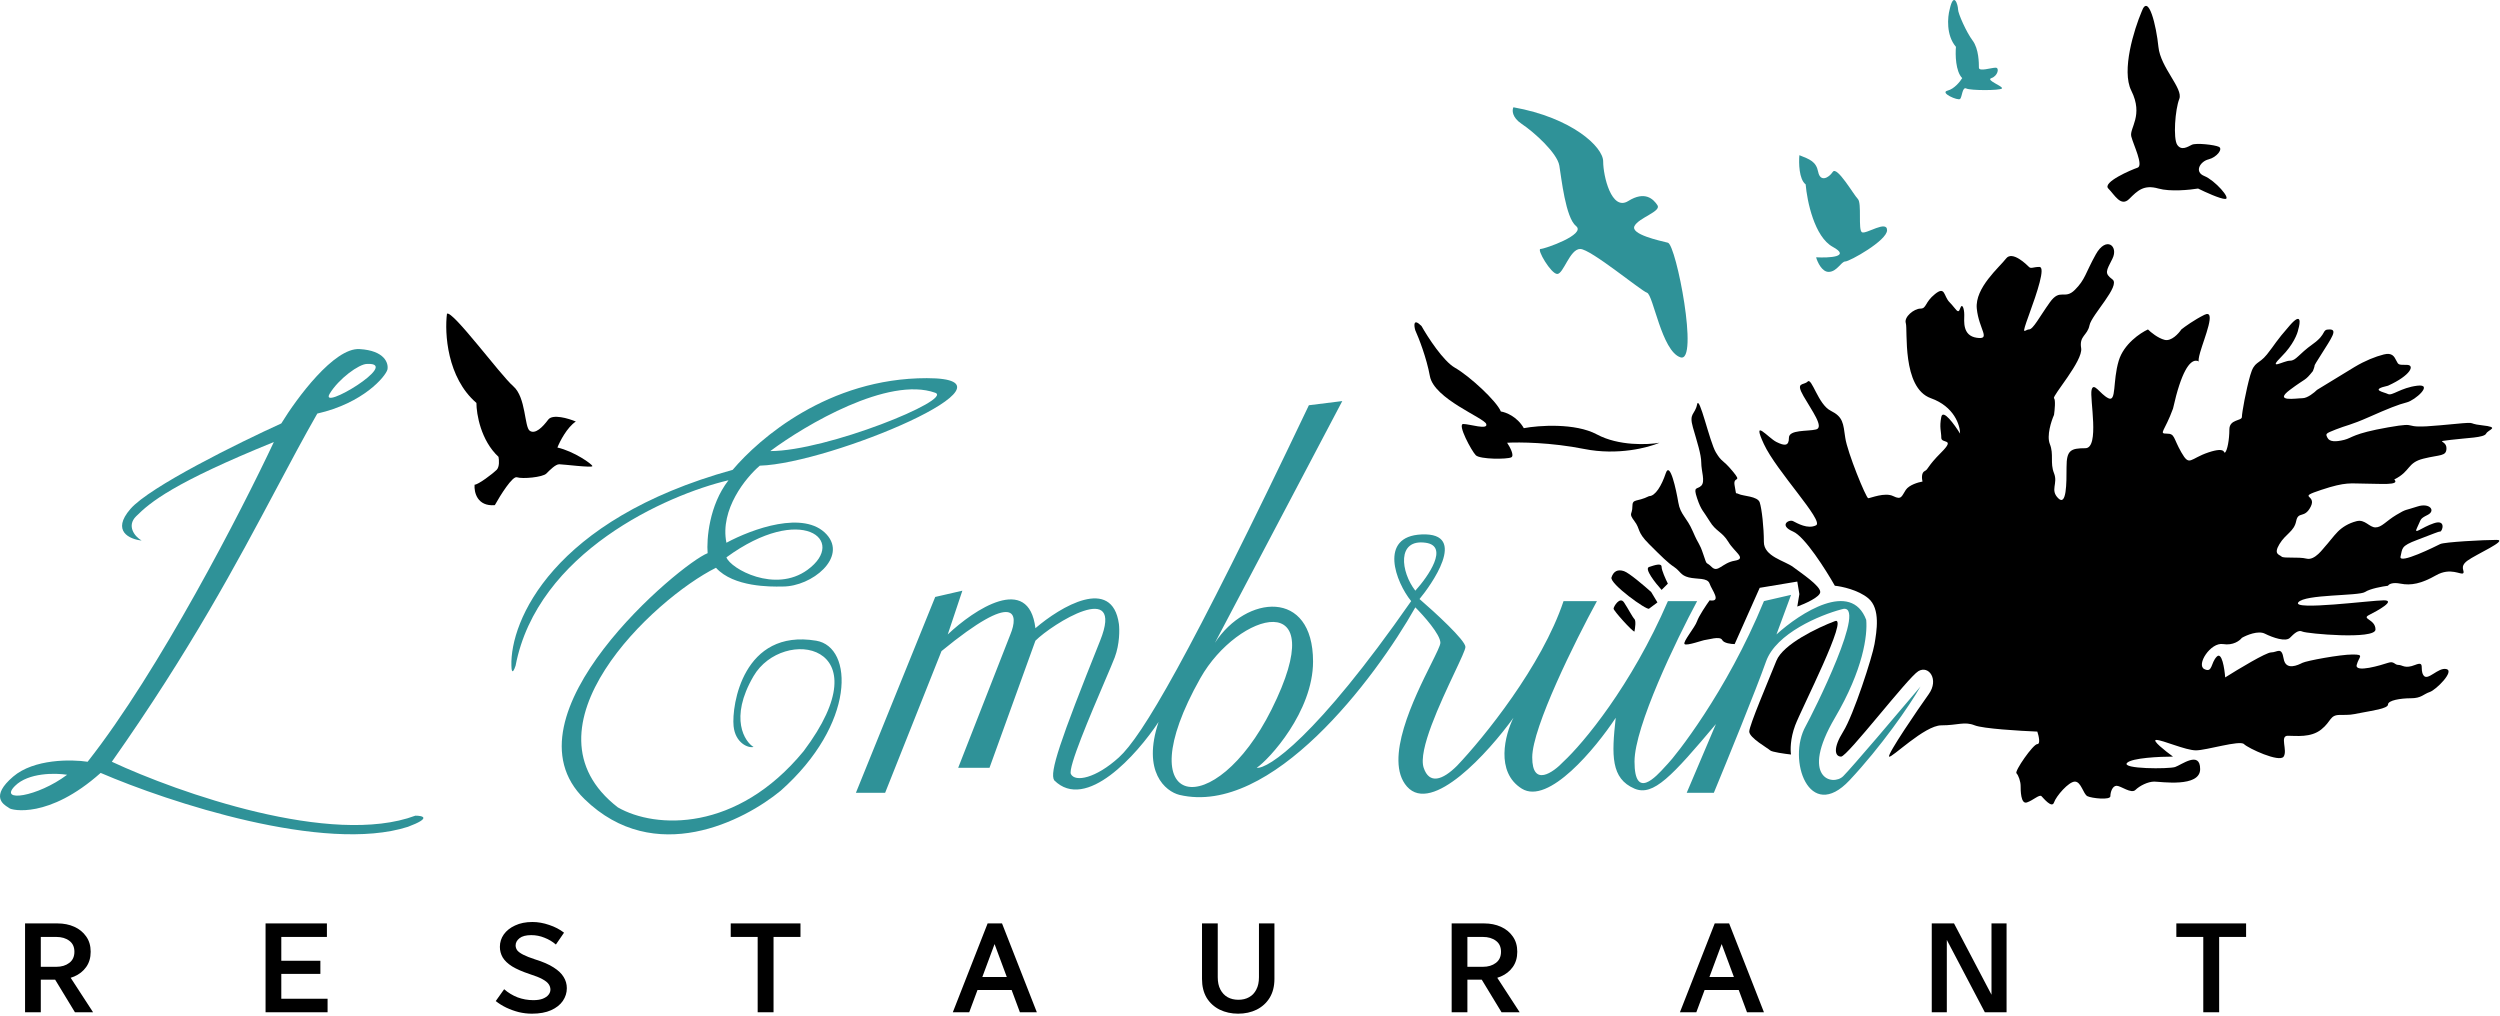 <svg xmlns="http://www.w3.org/2000/svg" width="1014" height="412" viewBox="0 0 1014 412" fill="none"><path fill-rule="evenodd" clip-rule="evenodd" d="M379.327 242.12L347.153 321.563H359.007L381.867 264.093C412.347 239.077 413.193 249.162 409.807 257.332L388.64 311.422H401.34L419.967 259.868C426.74 253.107 456.373 234.513 446.213 259.868C429.785 300.865 425.611 313.394 427.587 316.492C440.456 329.339 461.171 306.069 469.92 292.828C463.146 313.112 472.742 321 478.386 322.408C515.64 331.198 557.691 275.362 574.06 246.345C577.446 249.726 584.22 257.332 584.22 260.713C584.22 261.751 582.636 264.93 580.436 269.348C573.676 282.921 561.092 308.189 570.673 319.028C580.833 330.522 603.693 305.224 613.853 291.138C610.466 297.899 606.402 313.112 617.24 319.873C628.077 326.634 647.155 303.533 655.339 291.138C653.646 306.351 653.345 315.76 662.959 319.873C670.559 323.124 678.199 314.802 695.979 293.673L684.126 321.563H695.133C700.495 308.604 712.235 279.813 716.299 268.319C720.363 256.825 738.313 249.444 746.779 247.19C758.633 242.965 734.876 290.099 732.386 294.519C724.766 308.041 733.767 333.953 750.166 316.492C762.866 302.97 774.437 286.349 778.952 278.461C769.921 289.166 751.012 311.421 747.626 314.802C743.392 319.028 729.846 315.647 744.239 291.138C755.754 271.531 757.504 257.614 756.939 251.416C750.843 235.189 730.128 248.599 720.533 257.332L726.459 241.274L715.453 243.81C700.213 280.996 679.046 307.196 676.506 309.731C676.226 310.011 675.843 310.434 675.384 310.942C671.673 315.044 662.959 324.677 662.959 308.886C662.959 294.688 679.893 259.586 688.359 243.81H676.506C661.605 278.292 642.075 301.561 634.173 308.886C629.939 313.394 621.473 319.366 621.473 307.196C621.473 295.026 638.971 259.868 647.719 243.81H634.173C625.367 270.178 601.717 299.308 590.993 310.576C585.066 316.492 579.704 318.183 577.446 311.422C575.097 304.387 584.155 285.152 589.924 272.899C592.473 267.488 594.38 263.439 594.38 262.403C594.38 259.699 581.962 248.317 575.753 242.965C579.986 237.894 596.073 215.92 576.6 216.765C559.032 217.528 566.157 236.204 572.366 243.81C533.758 299.251 514.229 311.985 509.713 311.422C514.793 308.041 532.573 288.603 532.573 268.319C532.573 238.69 505.48 241.274 492.78 260.713L544.426 162.676L530.88 164.366C481.773 267.474 463.146 298.744 453.833 307.196C444.436 315.723 436.053 317.338 434.36 313.957C433.09 311.422 442.297 289.87 448.052 276.401C449.97 271.911 451.505 268.319 452.14 266.629C454.172 261.22 454.115 255.36 453.833 253.106C451.124 233.499 430.127 246.064 419.967 254.797C417.257 232.485 395.131 247.19 384.407 257.332L390.333 239.584L379.327 242.12ZM574.054 239.584C579.417 233.668 587.77 221.498 578.288 220.146C566.434 218.456 568.128 231.978 574.054 239.584ZM486.854 275.08C502.097 248.027 541.047 237.049 515.748 287.758C492.82 333.716 456.376 329.169 486.854 275.08Z" fill="#2F9298"></path><path fill-rule="evenodd" clip-rule="evenodd" d="M207.427 270.009C206.863 251.98 224.022 210.849 297.174 190.566C307.898 177.889 335.951 153.379 375.914 153.379C419.093 153.379 336.967 188.03 308.18 188.875C302.536 193.665 291.924 206.623 294.634 220.146C305.076 214.511 326.23 206.835 335.274 216.765C343.74 226.062 329.347 237.894 317.494 237.894C317.332 237.894 317.113 237.897 316.841 237.901C312.838 237.964 297.536 238.202 290.4 230.288C265.001 242.965 209.121 295.364 250.607 327.479C265.847 336.212 298.867 337.621 325.96 304.66C358.98 260.713 317.494 253.952 305.64 274.235C295.557 291.491 302.254 300.998 305.64 302.97C303.383 303.533 298.221 301.28 297.544 294.519C296.697 286.067 301.407 254.938 331.04 259.868C346.28 262.403 347.127 293.673 316.647 320.718C301.972 332.832 265.566 351.859 237.061 324.099C202.347 290.293 276.007 228.597 287.014 224.371C286.551 218.737 287.596 204.933 295.48 194.791C270.363 200.707 217.926 224.033 209.121 270.009C207.766 274.066 207.427 271.7 207.427 270.009ZM312.419 182.959C326.812 172.254 360.34 152.533 379.305 159.295C386.925 162.012 335.279 182.959 312.419 182.959ZM294.639 226.061C296.332 230.675 314.371 240.717 327.526 231.122C343.97 219.127 324.93 203.919 294.639 226.061Z" fill="#2F9298"></path><path d="M617.226 50.272C613.162 47.567 613.275 44.637 613.84 43.51C637.545 47.736 650.246 59.568 650.246 65.484C650.246 71.4 653.633 85.768 660.406 81.542C667.18 77.316 670.566 80.697 672.259 83.232C673.953 85.768 664.64 88.303 662.946 91.684C661.253 95.064 673.106 97.6 676.493 98.445C679.879 99.29 689.193 147.463 681.573 144.928C673.953 142.392 670.566 119.573 668.026 118.728C665.486 117.883 645.166 100.98 640.933 100.98C636.7 100.98 634.16 111.122 631.62 111.122C629.08 111.122 623.153 100.98 624.846 100.98C626.54 100.98 643.473 95.064 639.24 91.684C635.006 88.303 633.313 72.245 632.466 67.174C631.62 62.103 622.306 53.652 617.226 50.272Z" fill="#2F9298"></path><path d="M732.373 74.781C729.663 72.752 729.55 66.047 729.833 62.949C734.066 64.639 736.606 65.484 737.453 69.71C738.299 73.936 741.686 72.245 743.379 69.71C745.073 67.174 751.846 79.006 753.539 80.697C755.233 82.387 753.539 93.374 755.233 94.219C756.926 95.064 765.393 89.148 765.393 93.374C765.393 97.6 750.153 106.051 748.459 106.051C746.766 106.051 745.073 110.277 741.686 110.277C738.977 110.277 737.17 106.333 736.606 104.361C741.968 104.643 750.83 104.192 743.379 100.135C735.929 96.078 732.937 81.542 732.373 74.781Z" fill="#2F9298"></path><path d="M793.332 19.001C789.268 14.268 789.946 6.887 790.792 3.788C792.486 -3.818 794.179 2.098 794.179 3.788C794.179 5.479 797.566 13.085 800.106 16.466C802.646 19.846 802.646 25.762 802.646 27.453C802.646 29.143 807.726 27.453 809.419 27.453C811.112 27.453 810.266 30.833 807.726 31.678C805.186 32.523 812.806 35.059 811.959 35.904C811.112 36.749 799.259 36.749 797.566 35.904C795.872 35.059 795.872 39.285 795.026 40.13C794.179 40.975 786.559 37.594 789.946 36.749C792.655 36.073 795.026 33.087 795.872 31.678C793.163 28.974 793.05 22.1 793.332 19.001Z" fill="#2F9298"></path><path d="M864.449 36.749C860.385 28.636 865.578 11.958 868.682 4.634C871.425 -2.973 874.609 10.55 875.456 19.001C876.302 27.452 885.616 35.904 883.922 40.13C882.229 44.355 881.382 56.188 883.076 58.723C884.769 61.258 887.309 59.568 889.002 58.723C890.696 57.878 898.316 58.723 900.009 59.568C901.702 60.413 899.162 63.794 895.776 64.639C892.389 65.484 889.849 69.71 894.082 71.4C898.316 73.09 905.089 80.697 902.549 80.697C900.517 80.697 894.365 77.879 891.542 76.471C888.156 77.034 880.197 77.823 875.456 76.471C869.529 74.781 866.989 77.316 863.602 80.697C860.216 84.077 857.676 79.006 855.136 76.471C852.596 73.936 864.449 68.865 866.989 68.019C869.529 67.174 865.296 58.723 864.449 55.342C863.602 51.962 869.529 46.891 864.449 36.749Z" fill="black"></path><path d="M590.119 149.154C585.378 146.449 579.112 136.758 576.572 132.251C573.186 128.87 573.468 131.969 574.032 133.941C575.444 137.04 578.604 145.097 579.959 152.534C581.652 161.831 601.972 169.437 602.819 171.973C603.666 174.508 596.046 171.973 593.506 171.973C590.966 171.973 596.892 182.959 598.586 184.65C600.279 186.34 611.286 186.34 612.979 185.495C614.334 184.819 612.415 181.269 611.286 179.579C616.083 179.297 629.066 179.41 642.612 182.114C656.159 184.819 668.577 181.551 673.092 179.579C668.294 180.424 656.498 180.931 647.692 176.198C638.887 171.465 623.986 172.536 618.059 173.663C615.35 168.93 610.721 167.183 608.746 166.902C607.052 162.676 596.046 152.534 590.119 149.154Z" fill="black"></path><path d="M826.337 301.806C827.692 301.806 826.902 298.425 826.337 296.735C819.282 296.453 804.326 295.552 800.94 294.2C796.706 292.51 794.166 294.2 787.393 294.2C780.62 294.2 767.073 307.722 766.226 306.877C765.38 306.032 778.08 287.439 782.313 281.523C786.546 275.607 782.313 269.691 778.08 272.226C773.846 274.761 749.293 306.877 746.753 306.877C744.213 306.877 743.366 303.496 747.6 296.735C751.833 289.974 759.453 266.31 760.3 261.239C761.146 256.168 762.84 246.872 757.755 242.646C753.687 239.265 747.032 237.857 744.213 237.575C740.542 231.096 732.017 217.63 727.28 215.601C721.358 213.066 725.588 210.53 727.28 211.376C728.972 212.221 733.201 214.756 736.594 213.066C739.987 211.376 720.507 191.092 715.427 180.105C710.347 169.118 717.121 177.57 720.507 179.26C723.894 180.95 725.587 180.95 725.587 177.57C725.587 174.189 733.201 175.034 736.594 174.189C739.987 173.344 734.895 166.583 731.508 160.667C728.121 154.751 731.508 156.441 733.201 154.751C734.895 153.061 737.435 164.047 742.515 166.583C747.595 169.118 747.595 171.654 748.441 177.57C749.288 183.486 756.908 202.079 757.755 202.079C758.601 202.079 764.528 199.544 767.915 201.234C771.301 202.924 771.301 201.234 772.995 198.698C774.349 196.67 778.074 195.6 779.768 195.318C779.487 194.191 779.263 191.768 780.614 191.092C782.304 190.247 781.461 189.402 787.388 183.486C793.314 177.57 787.388 180.105 787.388 177.57C787.388 175.035 786.541 173.344 787.388 169.118C788.065 165.738 792.753 172.217 795.012 175.879C795.012 172.499 792.641 164.892 783.155 161.512C771.297 157.286 773.845 133.622 772.999 131.087C772.152 128.551 776.385 125.171 778.925 125.171C781.465 125.171 780.619 122.635 784.852 119.255C789.085 115.874 788.239 120.1 790.779 122.635C793.319 125.171 794.165 127.706 795.012 125.171C795.859 122.635 796.708 125.171 796.708 127.706C796.708 130.241 795.861 136.158 801.787 137.003C807.714 137.848 802.631 133.622 801.785 125.171C800.938 116.719 811.098 108.268 813.638 104.887C816.178 101.507 822.104 107.422 822.951 108.268C823.798 109.113 824.645 108.268 827.185 108.268C829.725 108.268 826.338 118.41 822.951 127.706C819.565 137.003 821.258 133.622 822.951 133.622C824.645 133.622 827.185 128.551 831.418 122.635C835.651 116.719 837.345 121.79 841.578 117.564C845.811 113.339 845.811 110.803 850.045 103.197C854.278 95.591 859.358 99.816 856.818 104.887C854.278 109.958 853.431 110.803 856.818 113.339C860.204 115.874 848.351 127.706 847.505 131.932C846.658 136.157 843.271 136.157 844.118 141.228C844.964 146.299 832.265 160.667 833.111 161.512C833.789 162.188 833.393 166.301 833.111 168.273C831.982 170.808 830.063 176.725 831.418 180.105C833.111 184.331 831.418 187.711 833.111 191.937C834.805 196.163 831.418 198.698 834.805 202.079C838.191 205.459 838.191 196.163 838.191 189.402C838.191 182.64 839.885 181.795 845.811 181.795C851.738 181.795 847.505 161.512 848.351 158.131C849.198 154.751 851.738 159.822 855.124 161.512C858.511 163.202 856.818 154.751 859.358 146.299C861.39 139.538 868.107 135.031 871.211 133.622C872.34 134.749 875.275 137.172 877.984 137.848C880.694 138.524 883.629 135.312 884.758 133.622C886.169 132.495 890.007 129.734 894.071 127.706C899.151 125.171 894.071 137.003 892.378 142.919C891.742 145.138 891.703 146.168 891.768 146.589C891.834 147.018 892.008 146.812 891.768 146.589C891.616 146.448 891.299 146.299 890.684 146.299C888.144 146.299 884.758 150.525 881.371 165.738C877.984 175.034 875.444 175.879 878.831 175.879C882.218 175.879 881.371 177.57 884.758 183.486C888.144 189.402 888.144 186.021 895.764 183.486C903.384 180.95 901.691 184.331 902.538 183.486C903.384 182.641 904.231 178.415 904.231 174.189C904.231 169.964 909.311 170.808 909.311 169.118C909.311 167.428 911.004 158.131 912.698 152.215C914.391 146.299 916.084 147.99 919.471 143.764C922.858 139.538 922.858 138.693 928.784 131.932C933.526 126.523 933.018 130.805 932.171 133.622C931.889 135.312 930.139 139.876 925.398 144.609C919.471 150.525 926.244 146.299 928.784 146.299C931.324 146.299 932.171 143.764 938.098 139.538C944.024 135.312 941.484 133.622 944.871 133.622C948.258 133.622 945.718 137.003 941.484 143.764C937.251 150.525 939.791 146.299 938.098 150.525C934.711 154.751 935.558 153.06 928.784 158.131C922.011 163.202 931.324 161.512 933.864 161.512C935.896 161.512 938.662 159.258 939.791 158.131C943.46 155.878 951.644 150.863 955.031 148.835C959.264 146.299 963.497 144.609 966.884 143.764C970.271 142.919 971.117 144.609 971.964 146.299C972.811 147.99 972.811 147.99 976.197 147.99C979.584 147.99 977.891 152.215 968.577 156.441C960.957 158.132 966.884 158.976 968.577 159.822C970.271 160.667 973.658 157.286 980.431 156.441C987.204 155.596 979.584 162.357 976.197 163.202C972.811 164.047 968.578 165.738 960.958 169.118C953.338 172.499 951.644 172.499 947.411 174.189C943.178 175.88 943.178 175.879 944.024 177.57C944.871 179.26 947.411 179.26 950.798 178.415C954.184 177.57 954.184 175.879 968.577 173.344C982.971 170.809 971.964 174.189 989.744 172.499C1007.52 170.809 999.057 171.654 1006.68 172.499C1014.3 173.344 1009.22 174.189 1008.37 175.879C1007.52 177.57 1000.75 177.57 993.977 178.415C987.204 179.26 992.284 178.415 992.284 181.795C992.284 185.176 989.744 184.331 982.971 186.021C976.197 187.711 977.891 191.092 971.117 194.473C973.658 197.008 965.191 196.163 959.264 196.163C953.337 196.163 951.644 195.318 941.484 198.698C931.324 202.079 939.791 200.389 937.251 205.46C934.711 210.53 932.171 207.15 931.324 211.376C930.478 215.601 927.091 216.446 924.551 220.672C922.011 224.898 924.551 224.898 925.398 225.743C926.244 226.588 932.171 225.743 935.558 226.588C938.944 227.433 942.331 222.362 943.178 221.517C944.024 220.672 946.564 217.292 948.258 215.601C949.951 213.911 952.491 212.221 955.878 211.376C959.264 210.531 960.958 213.911 963.498 213.911C966.038 213.911 967.731 211.376 971.964 208.84C976.198 206.305 975.351 207.15 980.431 205.46C985.511 203.769 988.051 207.15 984.664 208.84C981.277 210.53 982.124 210.53 980.431 213.911C978.737 217.292 982.124 213.911 987.204 212.221C992.284 210.53 990.591 215.601 989.744 215.601C988.897 215.601 987.204 216.446 980.431 218.982C973.658 221.517 974.504 222.362 973.658 225.743C972.811 229.124 988.051 221.517 989.744 220.672C991.437 219.827 1007.52 218.982 1012.6 218.982C1017.68 218.982 1004.14 224.898 1000.75 227.433C997.364 229.969 999.904 231.659 999.057 232.504C998.211 233.349 993.977 229.969 988.051 233.349C982.124 236.73 977.891 237.575 973.658 236.73C970.271 236.054 968.86 237.012 968.577 237.575C966.32 237.857 961.296 238.758 959.264 240.11C956.724 241.801 934.711 240.956 932.171 244.336C929.631 247.717 961.804 243.491 966.884 243.491C971.964 243.491 964.344 247.717 960.958 249.407C957.571 251.097 963.498 251.097 963.498 255.323C963.498 259.549 935.558 257.013 933.864 256.168C932.171 255.323 930.478 257.013 928.784 258.704C927.091 260.394 922.011 258.704 918.624 257.013C915.915 255.661 911.287 257.577 909.311 258.704C908.464 259.83 905.755 261.915 901.691 261.239C896.611 260.394 890.684 269.69 894.071 271.381C897.458 273.071 896.611 268.845 899.151 266.31C901.183 264.281 902.255 271.099 902.538 274.761C907.9 271.381 919.132 264.62 921.164 264.62C923.704 264.62 925.398 262.084 926.244 267.155C927.091 272.226 932.171 269.69 933.864 268.845C935.558 268 949.104 265.465 954.184 265.465C959.264 265.465 956.724 266.31 955.878 269.69C955.031 273.071 966.037 269.69 968.577 268.845C971.117 268 971.118 269.69 972.811 269.69C974.504 269.69 975.351 271.381 979.584 269.69C983.817 268 981.277 271.381 982.971 273.916C984.664 276.452 988.897 270.536 992.284 271.381C995.671 272.226 988.051 279.832 985.511 280.677C982.971 281.522 982.124 283.213 977.891 283.213C973.657 283.213 968.577 284.058 968.577 285.748C968.577 287.438 961.804 288.284 957.571 289.129C953.337 289.974 953.337 289.974 949.104 289.974C944.871 289.974 945.718 292.509 941.484 295.89C937.251 299.271 931.324 298.425 927.938 298.425C924.551 298.425 927.938 304.341 926.244 306.877C924.551 309.412 911.851 303.496 910.158 301.806C908.464 300.116 894.918 304.341 890.684 304.341C886.451 304.341 877.138 300.116 874.598 300.116C872.566 300.116 878.267 304.623 881.371 306.877C876.009 306.877 864.776 307.384 862.744 309.412C860.204 311.948 879.678 311.948 882.218 311.103C884.758 310.257 892.378 304.341 892.378 311.948C892.378 319.554 876.291 317.019 873.751 317.019C871.211 317.019 867.824 318.709 866.131 320.399C864.438 322.089 860.205 318.709 858.511 318.709C856.818 318.709 855.971 321.244 855.971 322.935C855.971 324.625 848.351 323.78 846.658 322.935C844.965 322.089 844.118 317.019 841.578 317.019C839.038 317.019 833.958 322.935 833.111 325.47C832.265 328.005 828.878 323.78 828.031 322.935C827.185 322.089 824.645 324.625 822.105 325.47C819.565 326.315 819.565 320.399 819.565 318.709C819.565 317.019 818.717 314.483 817.87 313.638C817.024 312.793 824.644 301.806 826.337 301.806Z" fill="black"></path><path d="M720.506 268C723.216 261.239 737.44 254.478 744.213 251.943C750.197 249.407 730.666 287.439 728.126 294.2C726.094 299.609 726.151 304.342 726.433 306.032C723.893 305.75 718.644 305.018 717.966 304.342C717.12 303.496 709.5 299.271 709.5 296.735C709.5 294.199 717.12 276.452 720.506 268Z" fill="black"></path><path d="M654.467 246.872C654.467 247.717 662.087 256.168 662.933 256.168C663.215 254.76 663.611 251.773 662.933 251.097C662.087 250.252 660.393 246.872 658.7 244.336C657.007 241.801 654.467 246.027 654.467 246.872Z" fill="black"></path><path d="M653.62 234.194C652.773 236.73 668.013 247.717 668.86 246.872L672.252 244.336L669.712 240.111C666.89 237.575 660.736 232.335 658.7 231.659C656.154 230.814 654.467 231.659 653.62 234.194Z" fill="black"></path><path d="M668.86 229.969C666.823 230.645 671.402 236.448 673.946 239.265L676.486 236.73C675.639 235.04 673.946 231.321 673.946 229.969C673.946 228.28 671.411 229.122 668.868 229.966L668.86 229.969Z" fill="black"></path><path d="M688.339 251.943C689.016 249.914 692.008 245.463 693.419 243.491C698.499 244.336 694.266 239.265 693.419 236.73C692.572 234.194 688.339 235.04 684.952 234.194C681.566 233.349 681.566 231.659 679.026 229.969C676.494 228.284 673.963 225.76 668.911 220.723L668.86 220.672C663.774 215.601 665.479 214.756 662.933 211.376C660.388 207.995 662.092 208.84 662.092 205.46C662.092 202.079 663.786 203.769 668.86 201.234C671.394 201.234 673.946 197.008 675.639 191.937C677.332 186.866 679.872 198.698 680.719 203.769C681.566 208.84 684.106 209.685 686.646 215.601C689.186 221.517 689.186 219.827 690.879 224.898C692.572 229.969 691.725 227.433 694.265 229.969C696.805 232.504 698.499 228.278 703.579 227.433C708.659 226.588 703.579 224.053 701.039 219.827C698.499 215.601 695.959 215.601 693.419 211.376C690.879 207.15 690.032 207.15 688.339 202.079C686.646 197.008 688.339 198.698 690.032 197.008C691.726 195.318 690.032 191.092 690.032 187.711C690.032 184.331 688.339 179.26 686.646 173.344C684.952 167.428 687.492 168.273 688.339 164.047C689.186 159.822 693.419 179.26 695.959 183.486C698.499 187.711 698.499 186.021 702.732 191.092C706.965 196.163 702.732 192.782 703.579 197.008C704.425 201.234 703.579 199.544 705.272 200.389C706.965 201.234 712.892 201.234 713.739 203.769C714.585 206.305 715.427 213.911 715.427 219.827C715.427 225.743 723.899 227.433 727.28 229.969C730.661 232.504 738.292 237.575 738.292 240.111C738.292 242.139 732.083 244.9 728.979 246.027L729.825 240.956L728.979 235.885L713.739 238.42L703.579 261.239C702.168 261.239 699.176 260.901 698.499 259.549C697.652 257.859 692.572 259.549 691.726 259.549C690.879 259.549 684.106 262.084 683.259 261.239C682.412 260.394 687.492 254.478 688.339 251.943Z" fill="black"></path><path d="M193.236 163.427C181.292 153.175 180.296 135.032 181.292 127.242C183.532 125.734 202.941 152.119 208.166 156.643C213.392 161.166 212.645 173.228 214.885 174.735C217.124 176.243 220.111 173.228 222.35 170.212C224.142 167.8 230.562 169.71 233.548 170.966C229.965 173.378 227.078 179.007 226.083 181.52C232.801 183.028 240.267 188.305 240.267 189.059C240.267 189.813 228.322 188.305 226.829 188.305C225.336 188.305 223.097 190.567 221.604 192.074C220.111 193.582 211.899 194.336 209.659 193.582C207.868 192.979 202.941 200.869 200.701 204.89C193.535 205.493 192.241 199.613 192.489 196.597C193.982 196.597 199.955 192.074 201.448 190.567C202.642 189.36 202.443 186.546 202.194 185.29C195.028 178.655 193.236 167.951 193.236 163.427Z" fill="black"></path><path fill-rule="evenodd" clip-rule="evenodd" d="M57.438 219.244C52.654 218.741 45.05 215.474 52.906 206.426C60.761 197.379 96.971 179.535 114.094 171.743C120.388 161.439 135.545 140.981 145.818 141.584C156.09 142.188 157.651 147.365 157.148 149.878C156.392 152.715 147.32 163.521 128.693 167.747C123.244 177.266 117.855 187.393 112.047 198.309C96.197 228.097 77.223 263.758 45.358 308.967C72.298 321.534 134.636 343.5 168.475 330.833C171.496 330.833 175.122 331.737 165.453 335.357C131.615 346.214 68.267 325.304 40.823 313.491C19.674 332.341 4.57 328.571 3.815 327.817C3.725 327.727 3.526 327.604 3.265 327.443C1.343 326.255 -3.984 322.965 5.326 314.999C13.785 307.761 28.993 307.962 35.539 308.967C64.544 272.173 97.98 207.18 111.072 179.283C70.284 195.871 60.955 203.675 55.178 209.442C51.401 213.212 54.419 217.485 57.438 219.244ZM148.831 147.616C145.626 147.616 137.35 153.648 133.725 159.68C129.193 167.219 163.183 146.862 148.831 147.616ZM27.227 314.245C22.443 313.491 11.516 313.34 6.078 318.769C-0.72 325.555 15.142 323.293 27.227 314.245Z" fill="#2F9298"></path><path d="M10.164 410.574V374.537H16.547V410.574H10.164ZM13.302 397.36V392.138H22.822C24.95 392.138 26.699 391.615 28.069 390.571C29.475 389.526 30.179 388.011 30.179 386.027C30.179 384.077 29.493 382.597 28.123 381.587C26.753 380.543 24.986 380.021 22.822 380.021H13.302V374.537H23.309C25.833 374.537 28.105 374.989 30.125 375.895C32.144 376.8 33.749 378.106 34.939 379.812C36.165 381.518 36.778 383.59 36.778 386.027C36.778 388.464 36.165 390.536 34.939 392.242C33.749 393.913 32.144 395.184 30.125 396.055C28.105 396.925 25.833 397.36 23.309 397.36H13.302ZM21.199 395.428H27.907L37.752 410.574H30.395L21.199 395.428Z" fill="black"></path><path d="M107.712 410.574V374.537H114.095V410.574H107.712ZM110.849 410.574V405.09H132.865V410.574H110.849ZM110.849 395.01V389.683H129.944V395.01H110.849ZM110.849 380.021V374.537H132.595V380.021H110.849Z" fill="black"></path><path d="M201.075 406.03L204.483 401.225C206.07 402.618 207.873 403.715 209.893 404.516C211.948 405.282 214.094 405.665 216.33 405.665C217.844 405.665 219.106 405.473 220.116 405.09C221.162 404.672 221.937 404.15 222.442 403.523C222.983 402.862 223.254 402.148 223.254 401.382C223.254 400.616 223.019 399.885 222.55 399.188C222.082 398.492 221.234 397.813 220.008 397.151C218.818 396.49 217.123 395.811 214.923 395.115C211.894 394.105 209.496 393.06 207.729 391.981C205.962 390.867 204.682 389.648 203.888 388.325C203.131 387.002 202.752 385.574 202.752 384.042C202.752 382.197 203.275 380.525 204.321 379.028C205.403 377.496 206.936 376.278 208.919 375.372C210.902 374.432 213.246 373.962 215.951 373.962C218.187 373.962 220.459 374.363 222.767 375.163C225.075 375.929 227.076 376.974 228.771 378.297L225.471 383.102C224.101 381.918 222.55 380.996 220.819 380.334C219.125 379.638 217.339 379.289 215.464 379.289C213.337 379.289 211.75 379.707 210.704 380.543C209.658 381.379 209.135 382.353 209.135 383.468C209.135 384.164 209.352 384.826 209.784 385.452C210.253 386.044 211.065 386.636 212.219 387.228C213.373 387.82 214.959 388.447 216.979 389.108C220.152 390.083 222.677 391.18 224.552 392.399C226.427 393.582 227.779 394.871 228.609 396.264C229.474 397.656 229.907 399.171 229.907 400.807C229.907 402.653 229.366 404.376 228.284 405.978C227.202 407.545 225.616 408.798 223.524 409.738C221.433 410.678 218.836 411.149 215.735 411.149C213.968 411.149 212.201 410.94 210.434 410.522C208.666 410.069 206.972 409.46 205.349 408.694C203.762 407.928 202.338 407.04 201.075 406.03Z" fill="black"></path><path d="M296.383 380.021V374.537H324.674V380.021H296.383ZM307.31 410.574V374.537H313.747V410.574H307.31Z" fill="black"></path><path d="M386.463 410.574L400.581 374.537H403.881L404.314 380.438L393.116 410.574H386.463ZM394.252 401.539V396.264H412.914V401.539H394.252ZM402.475 380.438L402.691 374.537H406.423L420.542 410.574H413.672L402.475 380.438Z" fill="black"></path><path d="M487.535 397.047V374.537H493.918V396.368C493.918 398.353 494.279 400.024 495 401.382C495.722 402.74 496.695 403.767 497.921 404.463C499.184 405.16 500.644 405.508 502.303 405.508C503.962 405.508 505.404 405.16 506.63 404.463C507.893 403.767 508.866 402.74 509.551 401.382C510.273 400.024 510.633 398.353 510.633 396.368V374.537H516.908V397.047C516.908 400.041 516.259 402.601 514.961 404.725C513.662 406.814 511.895 408.415 509.66 409.529C507.46 410.609 504.971 411.149 502.195 411.149C499.454 411.149 496.966 410.609 494.73 409.529C492.494 408.415 490.727 406.814 489.429 404.725C488.166 402.601 487.535 400.041 487.535 397.047Z" fill="black"></path><path d="M588.793 410.574V374.537H595.176V410.574H588.793ZM591.931 397.36V392.138H601.451C603.579 392.138 605.328 391.615 606.698 390.571C608.105 389.526 608.808 388.011 608.808 386.027C608.808 384.077 608.123 382.597 606.752 381.587C605.382 380.543 603.615 380.021 601.451 380.021H591.931V374.537H601.938C604.462 374.537 606.734 374.989 608.754 375.895C610.773 376.8 612.378 378.106 613.568 379.812C614.794 381.518 615.407 383.59 615.407 386.027C615.407 388.464 614.794 390.536 613.568 392.242C612.378 393.913 610.773 395.184 608.754 396.055C606.734 396.925 604.462 397.36 601.938 397.36H591.931ZM599.828 395.428H606.536L616.381 410.574H609.024L599.828 395.428Z" fill="black"></path><path d="M681.377 410.574L695.495 374.537H698.795L699.228 380.438L688.031 410.574H681.377ZM689.167 401.539V396.264H707.829V401.539H689.167ZM697.389 380.438L697.605 374.537H701.337L715.456 410.574H708.586L697.389 380.438Z" fill="black"></path><path d="M783.519 410.574V374.537H789.631V410.574H783.519ZM786.115 374.537H792.552L811.485 410.574H805.048L786.115 374.537ZM807.753 410.574V374.537H813.865V410.574H807.753Z" fill="black"></path><path d="M882.725 380.021V374.537H911.015V380.021H882.725ZM893.651 410.574V374.537H900.089V410.574H893.651Z" fill="black"></path></svg>